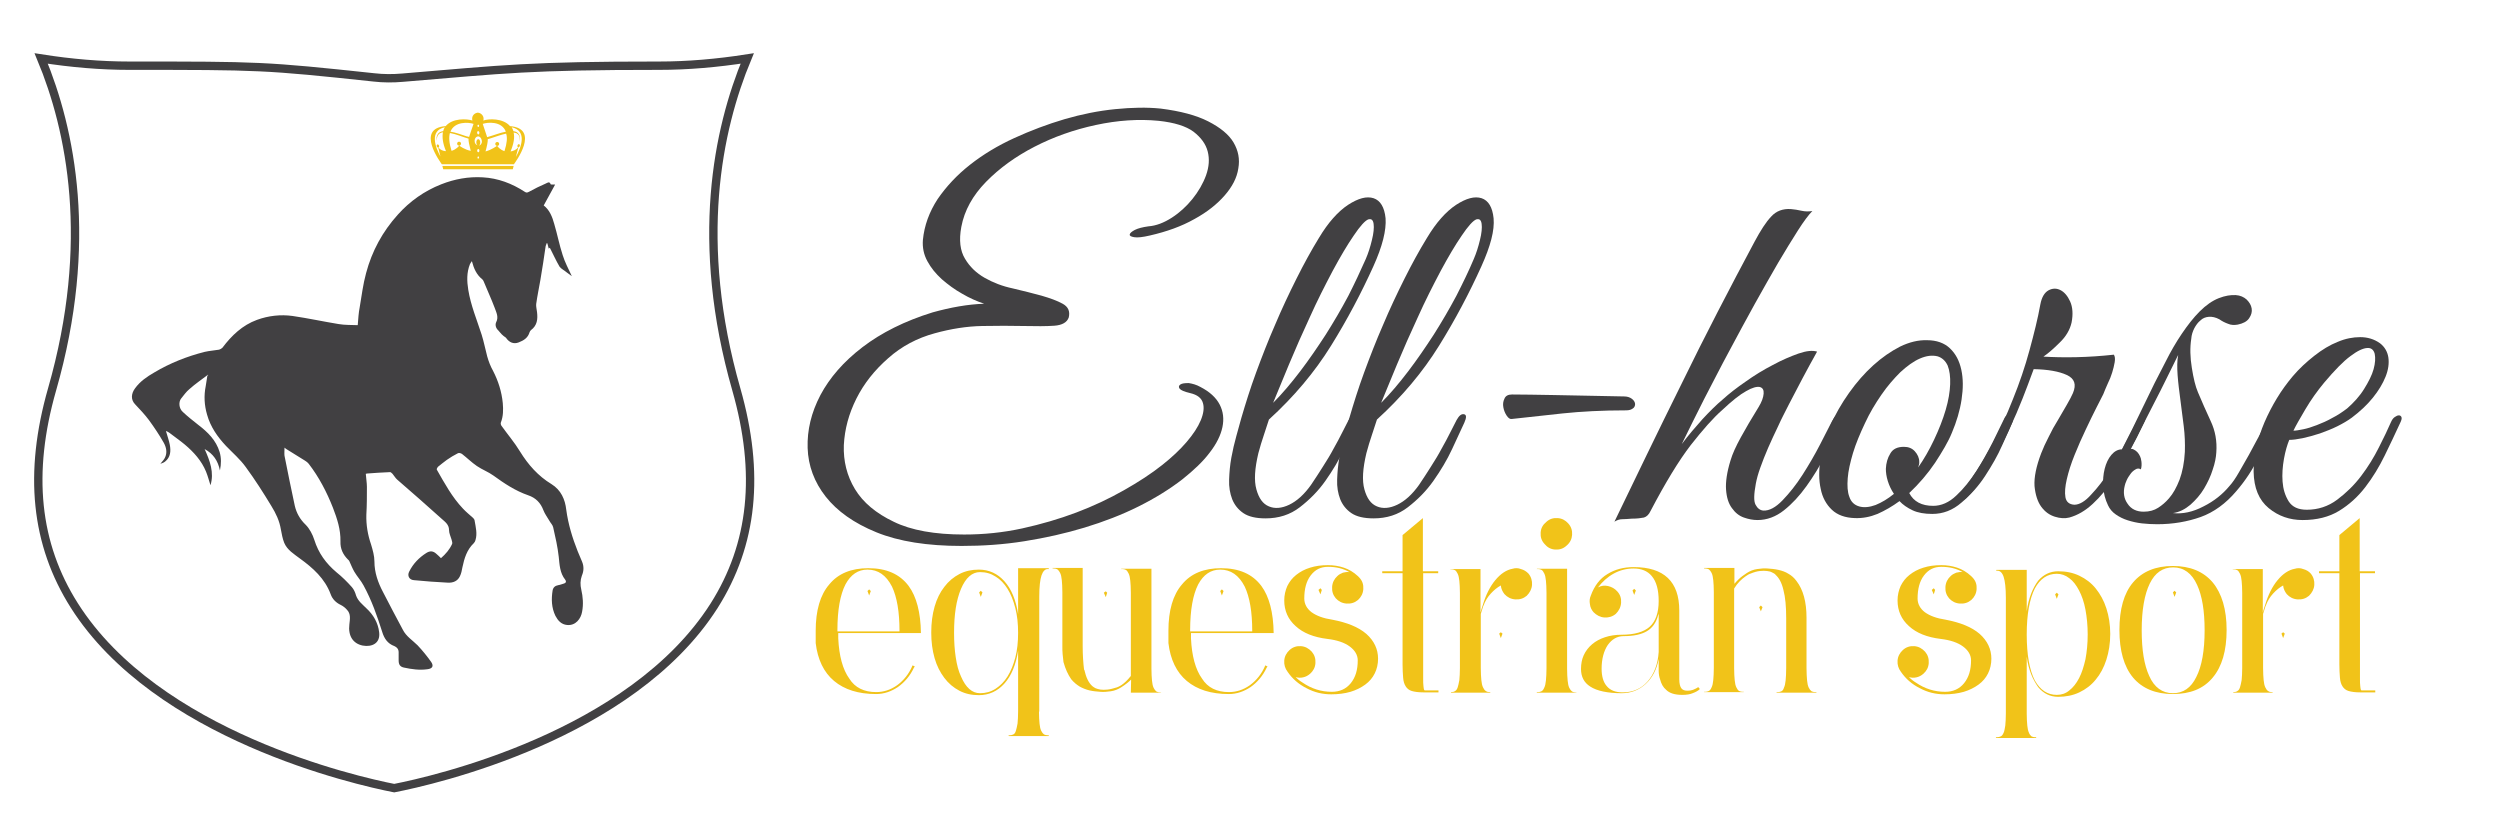 <?xml version="1.0" encoding="utf-8"?>
<!-- Generator: Adobe Illustrator 17.1.0, SVG Export Plug-In . SVG Version: 6.00 Build 0)  -->
<!DOCTYPE svg PUBLIC "-//W3C//DTD SVG 1.0//EN" "http://www.w3.org/TR/2001/REC-SVG-20010904/DTD/svg10.dtd">
<svg version="1.0" id="Layer_1" xmlns="http://www.w3.org/2000/svg" xmlns:xlink="http://www.w3.org/1999/xlink" x="0px" y="0px"
	 viewBox="0 0 898 300" enable-background="new 0 0 898 300" xml:space="preserve">
<g>
	<g>
		<path fill="none" stroke="#414042" stroke-width="3" stroke-miterlimit="10" d="M141.6,283.1c-13.8-2.7-85.3-18.9-114.9-65.6
			c-14-22.1-16.6-47.5-8-77.6c15.2-53,6.7-93.4-3.9-118.9c10.8,1.7,21.4,2.6,31.7,2.6c46.6,0,48.5,0,87.8,4.2
			c3.4,0.4,6.9,0.4,10.3,0.1c37.2-3.1,45.6-4.3,92.1-4.3c0,0,0,0,0,0c10.3,0,20.8-0.9,31.7-2.6c-10.6,25.5-19.1,65.8-3.9,118.9
			c8.6,30.2,6,55.6-8,77.7C226.7,264.4,155.4,280.4,141.6,283.1z"/>
		<g>
			<path fill="#414042" d="M74.7,134.6c-2.2,1.7-4.6,3.3-6.7,5.2c-1.1,0.9-2,2.2-2.9,3.3c-1,1.2-0.9,3.6,0.6,4.9
				c1.7,1.6,3.6,3.1,5.5,4.6c3.4,2.6,6.4,5.5,7.7,9.8c0.6,2.1,0.6,4.2,0.1,6.6c-0.7-3.5-2.4-6-5.5-7.7c1.9,4.2,3.5,8.5,2.1,13
				c-0.5-1.5-0.9-3.2-1.6-4.9c-1.6-3.9-4.4-7-7.6-9.7c-1.8-1.5-3.7-2.8-5.5-4.2c-0.4-0.3-0.8-0.5-1.3-0.7c0.5,1.8,1.1,3.4,1.4,5
				c0.4,2.2,0.3,4.4-1.7,6c-0.5,0.4-1.1,0.6-1.7,0.8c0.5-0.7,1.2-1.3,1.6-2.1c1-1.9,0.5-3.9-0.4-5.5c-1.6-2.8-3.4-5.5-5.3-8.1
				c-1.5-2-3.2-3.8-4.9-5.6c-1.7-1.7-1.5-3.9-0.1-5.8c1.8-2.5,4.3-4.2,6.9-5.7c5.7-3.4,11.8-5.8,18.1-7.4c1.7-0.4,3.5-0.5,5.2-0.8
				c0.4-0.1,0.9-0.4,1.2-0.7c3.3-4.4,7.2-8.1,12.4-10c4.1-1.5,8.5-2,12.8-1.4c5.5,0.8,11,2,16.5,2.9c2.3,0.4,4.6,0.3,6.9,0.4
				c0.2-2.4,0.3-4.4,0.7-6.4c0.7-4.1,1.2-8.3,2.3-12.3c2.1-7.9,5.9-14.9,11.4-21c4.3-4.8,9.5-8.5,15.6-10.9
				c4.8-1.9,9.8-2.8,14.9-2.5c5.5,0.3,10.5,2.2,15.1,5.2c0.6,0.4,0.9,0.3,1.5,0c2-1.1,4-2.1,6.1-3c0.5-0.2,1.3-0.9,1.7,0.3
				c0,0.1,0.8,0.1,1.6,0.1c-1.4,2.6-2.7,5-4.1,7.5c2.1,1.6,3.1,4.1,3.8,6.7c1.1,3.7,1.8,7.4,3,11.1c0.8,2.6,2.1,5,3.3,7.6
				c-0.6-0.4-1.2-0.9-1.9-1.4c-0.8-0.7-1.9-1.2-2.5-2c-1.3-2.2-2.3-4.5-3.5-6.8c0,0-0.1,0.1-0.4,0.3c-0.2-0.7-0.3-1.3-0.5-1.9
				c-0.1,0-0.2-0.1-0.2-0.1c-0.1,0.4-0.3,0.7-0.4,1.1c-0.6,4.1-1.2,8.2-1.9,12.2c-0.5,2.9-1.1,5.7-1.5,8.6c-0.1,0.9,0.2,1.9,0.3,2.9
				c0.3,2.5,0.1,4.8-2.2,6.5c-0.2,0.2-0.4,0.5-0.5,0.8c-0.6,2-2.1,2.9-3.9,3.6c-1.8,0.7-3.4,0-4.5-1.6c-0.2-0.3-0.6-0.4-0.9-0.7
				c-0.5-0.4-0.9-0.8-1.3-1.3c-0.2-0.2-0.4-0.5-0.6-0.7c-0.9-0.8-1.2-2-0.8-2.9c1-1.9,0.1-3.5-0.5-5.2c-1.2-3.2-2.7-6.4-4-9.6
				c-0.1-0.3-0.3-0.5-0.5-0.7c-2-1.6-3-3.8-3.7-6.5c-0.3,0.5-0.6,0.8-0.7,1.1c-1.2,3-1.1,6.1-0.6,9.2c0.9,5.6,3.1,10.8,4.8,16.1
				c0.8,2.5,1.3,5.2,2,7.8c0.5,1.8,1.2,3.6,2.1,5.2c1.9,3.7,3.1,7.5,3.5,11.6c0.2,2.4,0.2,4.7-0.7,7c-0.1,0.3,0,0.8,0.2,1.1
				c2.2,3.1,4.7,6,6.7,9.3c2.9,4.7,6.5,8.8,11.3,11.7c3.4,2.1,4.9,5.5,5.3,9.2c0.7,5.2,2.2,10.1,4.1,14.9c0.5,1.3,1.1,2.5,1.6,3.8
				c0.7,1.7,0.6,3.4-0.1,5c-0.6,1.7-0.6,3.3-0.2,5c0.6,2.6,0.8,5.3,0.3,7.9c-0.4,2.5-2.3,5.1-5.4,4.8c-2.1-0.2-3.3-1.6-4.2-3.3
				c-1.4-2.9-1.5-6-1-9.1c0.2-1.1,0.9-1.7,2-1.9c0.7-0.1,1.4-0.4,2.1-0.6c0.9-0.3,0.8-0.9,0.4-1.4c-1.9-2.4-2-5.3-2.3-8.2
				c-0.4-3.6-1.2-7.1-2-10.6c-0.2-0.9-1-1.6-1.4-2.4c-0.7-1.2-1.6-2.4-2.1-3.7c-1-2.7-2.8-4.5-5.5-5.4c-4.6-1.6-8.5-4.2-12.5-7.1
				c-1.8-1.3-4-2.1-5.9-3.4c-1.9-1.3-3.5-2.9-5.3-4.3c-0.4-0.3-1.1-0.5-1.5-0.3c-1.4,0.7-2.7,1.5-4,2.4c-1.1,0.8-2.2,1.7-3.2,2.5
				c-0.2,0.2-0.5,0.8-0.4,1c2.8,4.9,5.5,9.9,9.4,14c1.1,1.2,2.5,2.3,3.7,3.4c0.3,0.3,0.5,0.7,0.5,1c0.4,2.3,1,4.6,0.3,6.9
				c-0.1,0.4-0.3,0.8-0.6,1.1c-2.5,2.4-3.4,5.4-4.1,8.7c-0.2,1.1-0.4,2.2-0.9,3.2c-0.8,1.7-2.4,2.4-4.3,2.3
				c-4.1-0.2-8.1-0.5-12.2-0.9c-1.7-0.1-2.5-1.6-1.7-3.1c1.4-2.8,3.5-5,6.2-6.7c1.3-0.8,2.4-0.7,3.5,0.3c0.6,0.5,1.1,1,1.7,1.6
				c1.7-1.5,3.1-3.1,4-5.1c0.2-0.4-0.1-1.1-0.2-1.6c-0.3-1.1-0.9-2.2-0.9-3.4c0-2-1.5-3-2.6-4c-5.3-4.8-10.6-9.4-16-14.1
				c-0.7-0.6-1.1-1.4-1.7-2.1c-0.3-0.3-0.7-0.7-1-0.6c-2.7,0.1-5.5,0.3-8.2,0.5c-0.1,0-0.2,0.1-0.4,0.1c0.1,1.6,0.4,3.2,0.4,4.7
				c0,3.3,0,6.6-0.2,10c-0.1,3.7,0.5,7.2,1.7,10.7c0.6,2,1.2,4.1,1.2,6.1c0,4,1.3,7.6,3.1,11c2.3,4.5,4.7,9,7.1,13.5
				c1.2,2.4,3.5,3.8,5.3,5.6c1.8,1.9,3.4,3.9,4.9,6c1,1.5,0.4,2.4-1.4,2.6c-2.8,0.4-5.6,0-8.4-0.6c-1.4-0.3-1.9-1.1-1.9-2.6
				c0-1,0-2,0-2.9c0-1.1-0.6-1.8-1.5-2.2c-2.5-0.9-3.7-2.8-4.4-5.1c-1.8-5.7-3.8-11.4-6.7-16.7c-0.9-1.7-2.3-3.2-3.3-4.9
				c-0.7-1.2-1.2-2.5-1.8-3.8c-0.1-0.2-0.3-0.5-0.5-0.6c-1.8-1.8-2.8-3.9-2.7-6.5c0.1-4.3-1.2-8.2-2.7-12.1c-2.2-5.6-5-11-8.7-15.8
				c-0.3-0.4-0.8-0.8-1.3-1.1c-2.2-1.4-4.4-2.7-6.6-4.1c-0.2-0.1-0.4-0.3-0.8-0.6c0,1.1-0.1,2.1,0,2.9c1.2,6,2.4,12,3.7,18
				c0.6,2.6,1.9,4.9,3.9,6.8c1.4,1.4,2.5,3.5,3.1,5.4c1.5,4.8,4.2,8.5,8,11.7c2,1.6,3.8,3.4,5.5,5.3c0.7,0.8,1.2,1.9,1.5,3
				c0.7,2,2.3,3.2,3.7,4.6c2.5,2.3,4.2,5.2,4.6,8.6c0.5,4-2.6,5.4-5.9,4.8c-3.5-0.7-5.3-3.5-4.8-7.6c0.2-1.9,0.6-3.8-0.9-5.3
				c-0.6-0.7-1.4-1.3-2.2-1.7c-1.7-0.8-3-2.1-3.6-3.8c-2.1-5.7-6.4-9.5-11.1-12.9c-2.1-1.6-4.5-3-5.6-5.6c-0.6-1.5-0.9-3.2-1.2-4.8
				c-0.5-3.1-1.8-5.8-3.4-8.4c-2.9-4.8-5.9-9.5-9.2-14c-2-2.8-4.7-5.1-7.1-7.6c-3.1-3.3-5.6-6.9-6.8-11.2c-1-3.4-1.2-6.8-0.5-10.3
				c0.2-1.3,0.4-2.6,0.6-3.8C74.9,134.8,74.8,134.7,74.7,134.6z"/>
			<g>
				<path fill="#F1C319" d="M171.4,40.5c-1,0.2-1.8,1-1.8,2.1c0,0.2,0,0.5,0.1,0.7c-2-0.7-7.2-0.9-9.6,2c-11,0.8-1.8,13.1-1.4,13.7
					l0,0h25.9l0,0c0.4-0.6,9.6-12.8-1.4-13.7c-2.5-2.9-7.7-2.7-9.6-2c0.1-0.2,0.1-0.5,0.1-0.7c0-1-0.8-1.9-1.8-2.1
					C171.6,40.4,171.4,40.5,171.4,40.5z M157.5,53L157.5,53c0.2-0.1,0.3-0.4,0.2-0.7c-0.1-0.3-0.4-0.5-0.6-0.4
					c-0.2,0.1-0.3,0.4-0.2,0.7c0.1,0.3,0.3,0.4,0.5,0.4l0.8,3.2l0.1,0.2c-1.9-3.4-4.2-9.5,1.5-10.7c-0.3,0.4-0.5,0.9-0.6,1.4
					c-0.7,0.1-1.5,0.4-1.9,1c-0.5,0.7-0.6,1.7-0.4,2.5c-0.1-1,0.2-2.1,1.1-2.7c0.3-0.2,0.7-0.3,1.1-0.4c-0.3,1.7-0.1,3.9,1.1,6.8
					C159.2,54.3,158.1,53.8,157.5,53z M165,52.3c0.3-0.1,0.6-0.3,0.6-0.7c0-0.4-0.3-0.7-0.7-0.7c-0.4,0-0.7,0.3-0.7,0.7
					s0.3,0.7,0.7,0.7C164.9,52.4,164.9,52.4,165,52.3c-0.2,0.2-1,1.3-2.8,1.9c-0.9-2.8-1-4.9-0.6-6.4c0,0,0,0,0.1,0
					c2.3,0.4,4.4,1.4,6.6,2c-0.1,0.7,0.3,2.5,0.8,4.4C166.8,53.7,165.2,52.5,165,52.3z M168.5,49.2c-0.3-0.1-0.5-0.2-0.8-0.2
					c-1.9-0.6-3.9-1.4-5.9-1.7c1.5-3.8,6.6-3.4,8.3-2.8C169.6,45.8,168.9,48,168.5,49.2z M171.8,44.8c0.2,0,0.3,0.2,0.3,0.4
					c0,0.2-0.1,0.4-0.3,0.4s-0.3-0.2-0.3-0.4C171.5,45,171.6,44.8,171.8,44.8z M171.8,47.1c0.2,0,0.4,0.3,0.4,0.6
					c0,0.3-0.2,0.6-0.4,0.6s-0.4-0.3-0.4-0.6C171.3,47.4,171.5,47.1,171.8,47.1z M171.8,57c-0.2,0-0.3-0.2-0.3-0.4
					c0-0.2,0.1-0.4,0.3-0.4s0.3,0.2,0.3,0.4C172,56.8,171.9,57,171.8,57z M171.8,54.7c-0.2,0-0.4-0.3-0.4-0.6s0.2-0.6,0.4-0.6
					s0.4,0.3,0.4,0.6S172,54.7,171.8,54.7z M173.1,50.9c0,0.4-0.2,0.8-0.5,1.1c0,0-0.4,0.3-0.6,0.3c0.4-0.2,0.5-0.7,0.5-1.2
					c0-0.4-0.2-1.1-0.7-1.1c-0.5,0-0.7,0.7-0.7,1.1c0,0.4,0.1,0.9,0.5,1.1c-0.2-0.1-0.5-0.2-0.6-0.3c-0.3-0.3-0.5-0.7-0.5-1.2
					c-0.1-0.8,0.5-1.8,1.4-1.7C172.7,49.2,173.1,50.1,173.1,50.9z M181.7,47.3c-2.2,0.4-4.3,1.3-6.5,1.9c-0.1,0-0.1,0-0.2,0.1
					c-0.4-1.2-1.2-3.5-1.6-4.8C175.1,43.9,180.2,43.4,181.7,47.3z M181.2,54.3c-1.7-0.6-2.5-1.7-2.6-1.9c0,0,0,0,0,0
					c0.4,0,0.7-0.3,0.7-0.7s-0.3-0.7-0.7-0.7c-0.4,0-0.7,0.3-0.7,0.7c0,0.4,0.3,0.6,0.6,0.7c-0.3,0.2-1.9,1.4-4.1,2
					c0.5-1.8,0.9-3.7,0.8-4.4c0.3-0.1,0.7-0.2,1-0.3c1.9-0.6,3.7-1.3,5.6-1.7C182.3,49.4,182.1,51.5,181.2,54.3z M185.3,56.4
					l0.1-0.4l0.8-3.1c0.2,0,0.4-0.2,0.5-0.4c0.1-0.3,0-0.6-0.2-0.7c-0.2-0.1-0.5,0.1-0.6,0.4c-0.1,0.3,0,0.6,0.2,0.7l0,0
					c-0.6,0.9-1.8,1.4-2.7,1.5c1.2-2.9,1.5-5.1,1.1-6.8c0.6,0.1,1.1,0.2,1.5,0.6c0.7,0.6,0.8,1.6,0.6,2.5c0.4-1.1,0.1-2.4-0.8-3.1
					c-0.4-0.3-0.9-0.4-1.4-0.5c-0.1-0.5-0.4-1-0.6-1.4C189.5,47,187.2,53,185.3,56.4z"/>
				<polygon fill="#F1C319" points="158.9,59.6 159.2,60.8 163.5,60.8 165.1,60.8 171.7,60.8 178.4,60.8 179.9,60.8 184.2,60.8 
					184.5,59.6 				"/>
			</g>
		</g>
	</g>
	<g>
		<g>
			<path fill="#414042" d="M431.2,139c3.3,1.7,5.6,3.8,6.9,6.3c1.3,2.5,1.6,5.2,1,8.1c-0.6,2.9-2.1,6-4.6,9.2
				c-2.4,3.2-5.7,6.3-9.7,9.5c-4.5,3.5-9.8,6.8-15.8,9.8c-6,3-12.5,5.5-19.4,7.6c-6.9,2.1-14.1,3.7-21.6,4.9
				c-7.5,1.2-15,1.7-22.6,1.7c-12.3,0-22.5-1.6-30.6-4.9c-8.1-3.3-14.1-7.6-18.2-12.8c-4.1-5.2-6.3-11.1-6.5-17.5
				c-0.2-6.4,1.3-12.7,4.6-19c3.3-6.2,8.3-12,15.1-17.2c6.8-5.2,15.2-9.4,25.2-12.5c6.5-1.8,12.6-2.9,18.5-3.1
				c-2.6-0.9-5.2-2-7.9-3.6c-2.7-1.5-5.1-3.3-7.3-5.2c-2.2-2-3.9-4.1-5.2-6.5c-1.3-2.4-1.8-4.9-1.6-7.6c0.5-5.2,2.3-10.1,5.3-14.7
				c3.1-4.5,6.9-8.6,11.6-12.3c4.7-3.7,10-6.9,15.9-9.6c5.9-2.7,12-5,18.1-6.8c6.2-1.8,12.2-3,18.2-3.6c6-0.6,11.4-0.7,16.3-0.2
				c7.1,0.9,12.8,2.4,17.1,4.6c4.3,2.2,7.4,4.7,9.1,7.6c1.7,2.9,2.3,6,1.7,9.3c-0.5,3.4-2.2,6.6-4.9,9.7c-2.7,3.1-6.3,6-10.9,8.5
				c-4.6,2.6-9.9,4.5-16,5.9c-2.6,0.6-4.4,0.8-5.6,0.6c-1.2-0.2-1.7-0.5-1.6-1c0.1-0.5,0.7-1,1.8-1.6c1.2-0.6,2.8-1,4.9-1.3
				c2.8-0.2,5.6-1.3,8.4-3.1c2.8-1.8,5.3-4.1,7.4-6.7c2.1-2.6,3.8-5.5,4.9-8.5c1.1-3.1,1.3-5.9,0.6-8.6c-0.7-2.7-2.4-5-5.1-7.1
				c-2.7-2-6.9-3.3-12.5-3.9c-7.2-0.7-14.7-0.2-22.6,1.5c-7.9,1.7-15.2,4.3-22,7.8c-6.8,3.5-12.6,7.7-17.4,12.6
				c-4.8,4.9-7.8,10.3-8.9,16.2c-0.9,4.8-0.4,8.6,1.3,11.4c1.7,2.9,4.1,5.2,7.1,6.9c3,1.7,6.3,3,10.1,3.8c3.7,0.9,7.1,1.7,10.3,2.6
				c3.1,0.9,5.6,1.8,7.6,2.9c2,1.1,2.7,2.7,2.2,4.9c-0.6,1.8-2.4,2.8-5.2,3c-2.9,0.2-6.5,0.2-11,0.1c-4.5-0.1-9.4-0.1-14.9,0
				c-5.5,0.1-11.2,1-17,2.6c-6.3,1.7-12,4.7-16.8,9c-4.9,4.3-8.7,9.1-11.4,14.5c-2.7,5.4-4.2,10.9-4.5,16.7c-0.2,5.7,1.1,11,4,15.8
				c2.9,4.8,7.6,8.7,13.9,11.7c6.3,3.1,14.8,4.6,25.3,4.6c7.1,0,14-0.7,20.9-2.2c6.8-1.5,13.3-3.4,19.4-5.7c6.1-2.3,11.8-5,17.1-8
				c5.3-3,9.9-6,13.8-9.1c3.4-2.7,6.3-5.4,8.7-8.2c2.4-2.8,4.1-5.4,5.1-7.8c1-2.4,1.3-4.5,0.8-6.2c-0.5-1.8-2-3-4.6-3.6
				c-2.1-0.5-3.3-1-3.8-1.6c-0.4-0.6-0.3-1.1,0.3-1.5c0.6-0.4,1.6-0.5,3-0.5C428.3,137.8,429.8,138.2,431.2,139z"/>
			<path fill="#414042" d="M493.3,95.7c-4.3,9.5-9.3,19-15.2,28.5c-5.9,9.5-13.3,18.3-22.3,26.5c-0.5,1.6-1.1,3.4-1.8,5.5
				c-0.7,2.1-1.4,4.3-2,6.6c-1.3,5.5-1.6,9.8-0.7,13c0.9,3.2,2.3,5.2,4.5,6.1c2.1,0.9,4.6,0.7,7.3-0.6c2.7-1.3,5.3-3.6,7.8-7.1
				c1.5-2.2,2.9-4.4,4.3-6.6c1.4-2.2,2.7-4.3,3.8-6.4c1.2-2.1,2.2-4,3.1-5.8c0.9-1.8,1.7-3.3,2.3-4.5c0.9-1.6,1.7-2.3,2.7-2.1
				c0.9,0.2,0.9,1.2,0.1,3c-1.1,2.4-2.6,5.6-4.4,9.5c-1.8,3.9-4.1,7.7-6.7,11.4c-2.6,3.7-5.7,6.8-9.2,9.5c-3.5,2.7-7.6,4-12.3,4
				c-3.4,0-6.1-0.6-8-1.9c-1.9-1.3-3.2-3-4-5c-0.8-2.1-1.2-4.4-1.1-7c0.1-2.6,0.3-5.2,0.8-7.9c0.5-2.7,1.1-5.3,1.8-7.8
				c0.7-2.5,1.3-4.7,1.8-6.5c1.5-5.1,3.2-10.6,5.3-16.3c2.1-5.7,4.3-11.4,6.8-17.1c2.4-5.7,5-11.2,7.7-16.6
				c2.7-5.4,5.4-10.3,8.1-14.7c3.3-5.5,6.8-9.4,10.4-11.8c3.7-2.4,6.7-3.2,9.2-2.4c2.4,0.8,3.9,3.2,4.3,7.2
				C498,82.7,496.6,88.4,493.3,95.7z M490.6,93c0.9-2.1,1.6-4.3,2.2-6.8c0.6-2.4,0.8-4.4,0.6-5.8c-0.2-1.4-0.8-1.9-1.9-1.6
				c-1.1,0.4-2.9,2.3-5.3,5.9c-2.2,3.2-4.7,7.4-7.5,12.6c-2.8,5.3-5.6,10.8-8.2,16.6c-2.7,5.8-5.2,11.5-7.5,17
				c-2.3,5.6-4.2,10.2-5.7,13.8c3.3-3.3,6.5-7.1,9.7-11.3c3.2-4.2,6.2-8.6,9.2-13.2c2.9-4.6,5.6-9.2,8.1-13.9
				C486.6,101.8,488.7,97.3,490.6,93z"/>
			<path fill="#414042" d="M532.1,95.7c-4.3,9.5-9.3,19-15.2,28.5c-5.9,9.5-13.3,18.3-22.3,26.5c-0.5,1.6-1.1,3.4-1.8,5.5
				c-0.7,2.1-1.4,4.3-2,6.6c-1.3,5.5-1.6,9.8-0.7,13c0.9,3.2,2.3,5.2,4.5,6.1c2.1,0.9,4.6,0.7,7.3-0.6c2.7-1.3,5.3-3.6,7.8-7.1
				c1.5-2.2,2.9-4.4,4.3-6.6c1.4-2.2,2.7-4.3,3.8-6.4c1.2-2.1,2.2-4,3.1-5.8c0.9-1.8,1.7-3.3,2.3-4.5c0.9-1.6,1.7-2.3,2.7-2.1
				c0.9,0.2,0.9,1.2,0.1,3c-1.1,2.4-2.6,5.6-4.4,9.5c-1.8,3.9-4.1,7.7-6.7,11.4c-2.6,3.7-5.7,6.8-9.2,9.5c-3.5,2.7-7.6,4-12.3,4
				c-3.4,0-6.1-0.6-8-1.9c-1.9-1.3-3.2-3-4-5c-0.8-2.1-1.2-4.4-1.1-7c0.1-2.6,0.3-5.2,0.8-7.9c0.5-2.7,1.1-5.3,1.8-7.8
				c0.7-2.5,1.3-4.7,1.8-6.5c1.5-5.1,3.2-10.6,5.3-16.3c2.1-5.7,4.3-11.4,6.8-17.1c2.4-5.7,5-11.2,7.7-16.6
				c2.7-5.4,5.4-10.3,8.1-14.7c3.3-5.5,6.8-9.4,10.4-11.8c3.7-2.4,6.7-3.2,9.2-2.4c2.4,0.8,3.9,3.2,4.3,7.2
				C536.9,82.7,535.4,88.4,532.1,95.7z M529.4,93c0.9-2.1,1.6-4.3,2.2-6.8c0.6-2.4,0.8-4.4,0.6-5.8c-0.2-1.4-0.8-1.9-1.9-1.6
				c-1.1,0.4-2.9,2.3-5.3,5.9c-2.2,3.2-4.7,7.4-7.5,12.6c-2.8,5.3-5.6,10.8-8.2,16.6c-2.7,5.8-5.2,11.5-7.5,17
				c-2.3,5.6-4.2,10.2-5.7,13.8c3.3-3.3,6.5-7.1,9.7-11.3c3.2-4.2,6.2-8.6,9.2-13.2c2.9-4.6,5.6-9.2,8.1-13.9
				C525.4,101.8,527.6,97.3,529.4,93z"/>
			<path fill="#414042" d="M584,147.4c-8.4,0-16,0.4-22.7,1.1c-6.7,0.7-12.8,1.4-18.3,2c-0.6,0.1-1.2-0.3-1.8-1.2
				c-0.6-0.9-1-1.9-1.2-3c-0.2-1.1-0.1-2.1,0.4-3.1c0.4-1,1.3-1.5,2.7-1.5c3.8,0,8.8,0.1,15,0.2c6.2,0.1,14.7,0.3,25.3,0.5
				c1.1,0,2,0.3,2.7,0.8c0.7,0.5,1.1,1.1,1.2,1.7c0.1,0.6-0.1,1.2-0.5,1.6C586,147.2,585.2,147.4,584,147.4z"/>
			<path fill="#414042" d="M660.9,152.7c-1.5,3.2-3.2,6.7-5.2,10.7c-2,4-4.3,7.7-6.8,11.2c-2.5,3.5-5.2,6.4-8.1,8.7
				c-2.9,2.3-6.1,3.5-9.5,3.5c-1.6,0-3.2-0.3-4.9-0.9c-1.7-0.6-3.1-1.7-4.3-3.4c-1.2-1.6-1.9-3.8-2.1-6.6c-0.2-2.7,0.3-6.3,1.6-10.5
				c0.7-2.4,2-5.2,3.7-8.3c1.7-3.1,3.8-6.7,6.4-10.9c1.1-1.8,1.7-3.4,1.8-4.8c0.1-1.3-0.3-2.1-1.4-2.4c-1-0.2-2.7,0.2-4.9,1.5
				c-2.2,1.2-5.1,3.5-8.6,6.8c-3.2,2.8-6.9,7-11.3,12.6c-4.3,5.6-9.1,13.5-14.4,23.6c-0.6,1.3-1.4,2.1-2.4,2.4
				c-1,0.2-2.4,0.4-4.4,0.4c-1.3,0.1-2.5,0.2-3.4,0.2c-0.9,0-1.9,0.3-2.8,0.9c3.7-7.6,7.5-15.6,11.6-24c4.1-8.4,8.2-16.9,12.5-25.5
				c4.2-8.6,8.5-17.2,13-25.9c4.5-8.7,8.9-17.1,13.3-25.3c2.1-3.9,4-6.9,5.9-8.9c1.8-2,4.2-2.9,7.1-2.7c1.2,0.1,2.5,0.3,3.8,0.6
				c1.3,0.3,2.6,0.3,3.9,0.1c-1.3,1.3-3.1,3.7-5.2,7c-2.1,3.3-4.5,7.2-7.1,11.6c-2.6,4.5-5.4,9.4-8.4,14.8c-3,5.4-6,11-9.1,16.8
				c-3.1,5.7-6,11.5-9,17.2c-2.9,5.7-5.6,11.2-8.1,16.3c2.4-3.2,4.9-6.1,7.4-8.9c2.5-2.7,5-5.2,7.4-7.2c2.2-2,4.9-4.1,8.1-6.3
				c3.2-2.3,6.5-4.3,9.8-6c3.3-1.8,6.4-3.1,9.2-4.1c2.9-1,5.1-1.2,6.7-0.7c-3.7,6.6-7,12.9-10.1,18.9c-1.3,2.6-2.7,5.2-3.9,7.9
				c-1.3,2.7-2.5,5.3-3.6,7.8c-1.1,2.5-2,4.9-2.8,7.1c-0.8,2.2-1.3,4.1-1.6,5.7c-0.7,3.8-0.8,6.3-0.1,7.6c0.7,1.3,1.6,2,2.8,2.1
				c2.1,0.1,4.4-1.1,6.9-3.7c2.5-2.6,4.9-5.6,7.2-9.2c2.3-3.6,4.4-7.2,6.3-10.9c1.9-3.7,3.3-6.5,4.3-8.4c0.9-1.7,1.7-2.3,2.7-1.8
				C661.9,149.5,661.9,150.8,660.9,152.7z"/>
			<path fill="#414042" d="M722.8,151.8c-0.7,1.7-1.9,4.4-3.6,8.1c-1.6,3.7-3.7,7.3-6.1,11c-2.4,3.7-5.3,6.9-8.5,9.6
				c-3.2,2.8-6.7,4.1-10.5,4.1c-2.8,0-5.2-0.4-7.1-1.3c-1.9-0.9-3.5-2-4.7-3.3c-2.6,1.9-5.2,3.4-7.9,4.6c-2.7,1.1-5.4,1.6-8.1,1.5
				c-3.5-0.1-6.3-1.1-8.3-3c-2-1.9-3.4-4.4-4-7.5c-0.7-3.1-0.7-6.7-0.1-10.6c0.6-4,1.8-8,3.5-12c1.8-4.1,4.1-8.1,6.8-11.9
				c2.7-3.8,5.6-7.1,8.7-9.9c3.1-2.8,6.3-5,9.6-6.7c3.3-1.6,6.5-2.4,9.7-2.3c3.4,0,6.2,1,8.2,2.9c2.1,2,3.4,4.5,4.1,7.7
				c0.7,3.2,0.7,6.7,0.1,10.7c-0.6,4-1.8,8-3.5,12c-1.3,3.2-3.4,6.7-6,10.7c-2.7,4-5.8,7.6-9.3,10.9c1.6,3.1,4.5,4.6,8.6,4.6
				c2.9,0,5.7-1.2,8.3-3.7c2.6-2.4,5-5.4,7.2-8.8c2.2-3.4,4.1-6.9,5.9-10.4c1.7-3.5,3.1-6.4,4.2-8.6c0.5-1,1.2-1.3,2.2-0.9
				C723.2,149.6,723.4,150.4,722.8,151.8z M696,128c-2-0.5-4.1-0.2-6.4,0.8c-2.3,1-4.6,2.7-7,4.9c-2.3,2.3-4.6,4.9-6.8,8.1
				s-4.2,6.5-5.9,10.2c-1.8,3.8-3.3,7.4-4.3,10.7c-1,3.4-1.7,6.4-1.9,9.1c-0.2,2.7-0.1,4.9,0.6,6.7c0.6,1.8,1.8,2.9,3.5,3.4
				c1.7,0.5,3.7,0.3,5.9-0.5c2.2-0.9,4.4-2.2,6.6-4c-1-1.5-1.7-3-2.2-4.6c-0.5-1.6-0.7-3.1-0.7-4.4c0.1-2.1,0.6-3.9,1.6-5.5
				c0.9-1.6,2.5-2.4,4.9-2.4c1.6,0,2.9,0.5,3.9,1.6c1,1.1,1.6,2.4,1.6,3.8c0,0.4,0,0.7-0.1,1c-0.1,0.3-0.2,0.6-0.3,1
				c2.1-3,4-6.3,5.7-9.9c1.8-3.8,3.2-7.4,4.2-10.8c1-3.4,1.5-6.5,1.6-9.2c0.1-2.7-0.2-4.9-0.9-6.7C698.8,129.6,697.6,128.5,696,128z
				"/>
			<path fill="#414042" d="M769.8,152.5c-1.3,2.8-2.9,6-4.8,9.5c-1.8,3.5-3.8,7-6,10.3c-2.2,3.3-4.6,6.2-7.3,8.7
				c-2.7,2.5-5.5,4.1-8.4,4.9c-1.6,0.4-3.3,0.3-5.2-0.3c-1.9-0.6-3.5-1.7-4.9-3.6c-1.3-1.8-2.1-4.3-2.4-7.4
				c-0.2-3.1,0.6-7.1,2.4-11.8c0.7-1.8,1.6-3.8,2.7-5.9c1-2.1,2.1-4.1,3.3-6c1.2-2,2.2-3.8,3.2-5.5c1-1.7,1.7-3.1,2.2-4.2
				c1.3-3.1,0.6-5.2-2.2-6.5c-2.8-1.3-6.8-2-11.9-2.1l-2.2,5.9c-1.1,2.9-2.4,6.3-4,10c-1.6,3.7-3.4,7.5-5.3,11.4
				c-2,3.8-4,7.4-6.2,10.8c-2.2,3.4-4.4,6.1-6.6,8.3c-0.7,0.6-1.3,0.6-1.7-0.1c-0.4-0.7-0.3-1.4,0.3-2.3c3.7-4.8,7-10,10.1-15.7
				c3.1-5.7,5.8-11.5,8.1-17.4c2.4-5.9,4.4-11.8,6-17.7c1.6-5.9,3-11.4,3.9-16.5c0.5-2.6,1.5-4.2,2.9-5c1.5-0.8,2.9-0.8,4.3-0.1
				c1.4,0.7,2.6,2.1,3.5,4.1c0.9,2,1.1,4.6,0.5,7.6c-0.6,2.6-2,5-4.3,7.2c-2.3,2.3-4.2,3.9-5.8,5c3.4,0.2,7.4,0.3,11.8,0.2
				c4.5-0.1,8.9-0.4,13.5-0.9c0.4,0.6,0.5,1.5,0.3,2.7c-0.2,1.2-0.5,2.4-0.9,3.7c-0.4,1.3-0.9,2.6-1.6,4c-0.6,1.4-1.2,2.7-1.6,3.8
				c-0.5,1-1.3,2.6-2.5,4.9c-1.2,2.3-2.4,4.9-3.8,7.8c-1.4,2.9-2.7,5.9-4,9.1c-1.3,3.2-2.2,6.1-2.8,8.7c-0.6,2.6-0.8,4.8-0.5,6.5
				c0.3,1.7,1.4,2.6,3.2,2.7c1.8,0,3.9-1.2,6.1-3.7c2.3-2.4,4.5-5.3,6.6-8.6c2.1-3.3,4.1-6.7,5.9-10.2c1.8-3.5,3.1-6.2,4.1-8.1
				c0.9-1.6,1.7-2.1,2.5-1.6C770.9,149.5,770.8,150.7,769.8,152.5z"/>
			<path fill="#414042" d="M817.3,151.6c-1.7,3.8-3.7,7.9-5.9,12.5c-2.2,4.5-4.9,8.6-8.1,12.3c-3.8,4.5-8.1,7.6-12.8,9.3
				c-4.8,1.7-10,2.6-15.6,2.6c-1.8,0-3.7-0.1-5.5-0.3c-1.8-0.2-3.5-0.6-5.1-1.1c-1.6-0.5-3-1.2-4.3-2.1c-1.3-0.9-2.2-2-2.8-3.3
				c-1-2.1-1.6-4.3-1.7-6.6c-0.2-2.3,0-4.5,0.5-6.5c0.5-2,1.3-3.7,2.4-5c1.1-1.3,2.4-2,3.8-2c2.4-4.6,5-9.8,7.7-15.5
				c2.7-5.7,5.4-11.1,8.1-16.2c1.7-3.4,3.6-6.7,5.7-9.8c2.1-3.1,4.2-5.8,6.4-8c2.3-2.3,4.6-3.9,6.9-4.8c2.3-0.9,4.3-1.2,6.1-1.1
				c1.6,0.1,2.9,0.7,3.9,1.6c1,1,1.6,2,1.8,3.2c0.2,1.2-0.1,2.3-0.9,3.5c-0.8,1.2-2.2,1.9-4.1,2.3c-1.2,0.2-2.4,0.2-3.5-0.3
				c-1.1-0.4-2.1-0.9-3.1-1.6c-1.3-0.7-2.6-1-3.8-0.9c-1.2,0.1-2.2,0.5-3,1.3c-0.9,0.7-1.6,1.7-2.2,2.8c-0.6,1.2-1,2.4-1.1,3.8
				c-0.5,3.2-0.4,6.7,0.2,10.4c0.6,3.8,1.3,6.7,2.2,8.8c1.5,3.5,3,7,4.6,10.4c1.6,3.4,2.3,7.1,2,11.2c-0.1,1.8-0.5,3.9-1.3,6.2
				c-0.7,2.3-1.8,4.6-3.1,6.8c-1.3,2.2-3,4.1-4.9,5.8c-1.9,1.6-4,2.7-6.3,3c3.5,0.4,7.2-0.4,11-2.4c3.8-1.9,6.9-4.4,9.3-7.3
				c1.1-1.2,2.2-2.8,3.4-4.9c1.2-2,2.3-4.1,3.6-6.3c1.2-2.2,2.4-4.4,3.6-6.7c1.2-2.3,2.2-4.3,3.2-6.1c0.5-1,1.2-1.3,2.1-0.9
				C817.5,150,817.8,150.6,817.3,151.6z M770,183.8c2.1,0,3.8-0.5,5.2-1.4c1.4-0.9,2.7-2,3.9-3.4c1.5-1.7,2.7-3.9,3.8-6.7
				c1-2.7,1.7-6.1,1.9-10c0.1-2.9,0-6-0.4-9.2c-0.4-3.2-0.8-6.3-1.2-9.4c-0.4-3.1-0.8-6.1-1-8.9c-0.2-2.8-0.2-5.2,0.2-7.3
				c-1.2,2.4-2.6,5.2-4.1,8.3c-1.5,3.1-3.1,6.2-4.7,9.3c-1.6,3.1-3.1,6.1-4.6,9c-1.5,2.9-2.7,5.3-3.8,7.2c0.4-0.1,0.8-0.1,1.3,0.2
				c1,0.5,1.7,1.3,2.2,2.4c0.2,0.4,0.4,1,0.5,1.9c0.1,0.9,0.1,1.9-0.2,2.8c-0.6-0.4-1.3-0.4-1.9,0c-0.7,0.4-1.3,0.9-1.8,1.6
				c-0.5,0.7-1,1.4-1.4,2.3c-0.4,0.9-0.6,1.5-0.7,2c-0.6,2.4-0.3,4.6,1,6.4C765.5,182.9,767.5,183.8,770,183.8z"/>
			<path fill="#414042" d="M862.1,152c-1.7,3.7-3.5,7.5-5.5,11.6c-2,4.1-4.3,7.9-7,11.4c-2.7,3.5-5.8,6.3-9.4,8.5
				c-3.6,2.2-8,3.3-13.1,3.3c-4.6,0-8.7-1.4-12.2-4.3c-3.5-2.9-5.3-7.2-5.4-13.1c0-2.7,0.3-5.6,1-8.6c0.7-3.1,1.6-6.1,2.9-9.1
				c1.3-3,2.8-5.9,4.5-8.7c1.7-2.8,3.6-5.4,5.7-7.9c2.3-2.7,4.9-5.1,7.7-7.3c2.8-2.2,5.6-3.9,8.4-5c2.8-1.2,5.5-1.7,8.1-1.7
				c2.6,0,5,0.7,7.1,2.2c1.7,1.3,2.7,3.1,3,5.1c0.3,2.1,0,4.4-1,6.9c-1,2.5-2.5,5-4.6,7.6c-2.1,2.6-4.6,4.9-7.5,7.1
				c-1.5,1.1-3.2,2.1-5.2,3.1c-2,1-4.1,1.8-6.3,2.6c-2.2,0.7-4.3,1.3-6.2,1.7c-2,0.4-3.5,0.6-4.8,0.6c-0.7,1.7-1.4,4-1.9,6.8
				c-0.5,2.8-0.7,5.6-0.5,8.2c0.2,2.7,0.9,5,2.2,7.1c1.3,2,3.4,3,6.5,3c4,0,7.7-1.2,10.9-3.6c3.2-2.4,6.1-5.2,8.6-8.5
				c2.5-3.3,4.6-6.7,6.4-10.3c1.8-3.5,3.2-6.5,4.3-9c0.4-0.9,0.8-1.5,1.4-1.9c0.6-0.4,1-0.6,1.5-0.6c0.4,0,0.7,0.2,0.9,0.6
				C862.8,150.3,862.6,151,862.1,152z M843.1,146.7c2.4-2.1,4.5-4.4,6.1-7c1.6-2.6,2.8-4.9,3.4-7.1c0.6-2.2,0.7-4,0.4-5.5
				c-0.4-1.5-1.3-2.2-2.7-2.1c-1.5,0.1-3.5,1-6,2.9c-2.6,1.9-5.7,5.1-9.5,9.6c-2.4,2.9-4.7,6.1-6.7,9.5c-2,3.4-3.5,6-4.3,7.7
				c0.9,0,2-0.2,3.5-0.5c1.5-0.3,3.1-0.8,4.9-1.5c1.8-0.7,3.7-1.5,5.6-2.6C839.6,149.2,841.4,148,843.1,146.7z"/>
		</g>
		<g>
			<path fill="#F1C319" d="M314.7,248.6c2.7,0,5.2-0.8,7.6-2.5c2.3-1.7,4.2-4,5.5-7.1l0.8,0.4l-0.3,0.4c-1.4,3-3.4,5.3-5.8,7
				c-2.4,1.6-5,2.5-7.8,2.5c-6.4,0-11.4-1.6-15.1-4.7c-3.7-3.1-5.9-7.7-6.6-13.6c0-0.2,0-0.4,0-0.6c0-0.2,0-0.4,0-0.7
				c0-0.1,0-0.2,0-0.2c0-0.1,0-0.1,0-0.3c0-0.4,0-0.9,0-1.3c0-0.4,0-0.9,0-1.3c0-7.3,1.6-12.9,4.9-16.7c3.2-3.9,7.9-5.8,14-5.8
				c6.5,0,11.3,2.1,14.5,6.4c2.8,3.8,4.3,9.5,4.4,16.9h-29.7v0.1v1.8c0.3,6.3,1.6,11.2,4,14.5C307.1,247,310.4,248.6,314.7,248.6z
				 M300.7,226.8h22.4v-0.2c0-6.8-0.9-12.1-2.7-15.9c-2.1-4.1-5-6.1-8.8-6.1c-3.4,0-6,1.8-7.9,5.3c-1.9,3.7-2.9,9.2-2.9,16.5V226.8z
				 M312.2,211.7l0.6,0.6l-0.6,1.6l-0.6-1.6L312.2,211.7z"/>
			<path fill="#F1C319" d="M373.2,255.6c0,1.8,0.1,3.2,0.2,4.3c0.1,1.1,0.3,2,0.6,2.6c0.3,0.6,0.6,1,1,1.3c0.4,0.2,0.8,0.3,1.3,0.3
				h0.5l-0.1,0.2l-0.1,0.1h-14.2l-0.1-0.2c-0.1,0-0.1,0-0.1-0.1h0.6c0.4,0,0.8-0.1,1.2-0.3c0.4-0.2,0.7-0.6,0.9-1.3
				c0.2-0.6,0.4-1.5,0.6-2.6c0.1-1.1,0.2-2.6,0.2-4.3v-21.9c-0.8,5.1-2.4,9-4.9,11.8c-2.5,2.8-5.6,4.2-9.2,4.2c-2.6,0-4.9-0.5-7-1.6
				c-2.1-1.1-3.9-2.6-5.4-4.6c-1.5-2-2.7-4.3-3.5-7.1c-0.8-2.8-1.2-5.8-1.2-9.2c0-3.4,0.4-6.5,1.2-9.3c0.8-2.8,2-5.2,3.5-7.1
				c1.5-2,3.3-3.5,5.4-4.6c2.1-1.1,4.5-1.6,7-1.6c3.6,0,6.7,1.4,9.2,4.2c2.5,2.8,4.1,6.7,4.9,11.8v-16.5h10.9c0.1,0,0.1,0,0.1,0.1
				c0,0.1,0,0.1,0.1,0.2h-0.5c-0.9,0-1.7,0.8-2.2,2.3c-0.5,1.5-0.8,4-0.8,7.6V255.6z M352,249c2.1,0,3.9-0.5,5.6-1.6
				c1.7-1.1,3.1-2.5,4.3-4.4c1.2-1.9,2.1-4.2,2.8-6.8c0.7-2.7,1-5.6,1-8.9c0-3.2-0.3-6.2-1-8.9c-0.7-2.7-1.6-5-2.8-6.9
				c-1.2-1.9-2.6-3.4-4.3-4.4c-1.7-1.1-3.5-1.6-5.6-1.6c-2.8,0-5.1,2-6.8,6c-1.7,4-2.5,9.2-2.5,15.8c0,3.2,0.2,6.2,0.6,8.8
				c0.4,2.7,1,5,1.9,6.9C346.9,247,349.2,249,352,249z M352.3,212.2l0.6,0.6l-0.6,1.6l-0.6-1.6L352.3,212.2z"/>
			<path fill="#F1C319" d="M417.1,248.6L417.1,248.6l-0.1,0.2h-10.8l0.1-4.7c-0.8,0.8-2,1.8-3.6,2.8c-1.1,0.7-2.3,1.2-3.7,1.4
				c-1.3,0.2-2.6,0.3-3.7,0.2c-1.3-0.1-2.6-0.2-3.9-0.5c-1.3-0.3-2.5-0.8-3.6-1.4c-1.1-0.7-2.1-1.5-3-2.6c-1.2-1.7-2.1-3.7-2.8-6.2
				H382c-0.1-0.9-0.2-1.8-0.3-2.8c-0.1-0.9-0.1-1.9-0.1-3v-19.3c0-1.8-0.1-3.2-0.2-4.3c-0.1-1.1-0.3-2-0.6-2.6c-0.3-0.6-0.6-1-1-1.3
				c-0.4-0.2-0.8-0.3-1.3-0.3H378h0.1v-0.1v-0.1h10.8v28c0,3.3,0.2,6.2,0.5,8.6h0.1c0.6,2.7,1.5,4.6,2.8,5.8
				c0.3,0.3,0.7,0.5,1.2,0.8c0.5,0.2,1.1,0.4,1.8,0.5c0.7,0.1,1.6,0.1,2.5,0c1-0.1,2.1-0.4,3.4-0.8c0.5-0.2,1-0.4,1.6-0.8
				c0.4-0.3,1-0.7,1.6-1.3c0.6-0.6,1.2-1.2,1.8-2v-5.4v-0.9v-23.6c0-1.8-0.1-3.2-0.2-4.3c-0.1-1.1-0.3-2-0.6-2.6
				c-0.3-0.6-0.6-1.1-1-1.3c-0.4-0.2-0.8-0.3-1.2-0.3h-0.5l0.1-0.1h10.8v35.9c0,1.8,0.1,3.2,0.2,4.3c0.1,1.1,0.3,2,0.6,2.6
				c0.3,0.6,0.6,1,1,1.3c0.4,0.2,0.8,0.3,1.3,0.3H417.1z M397.2,214.5l-0.7-1.6l0.7-0.5l0.5,0.5L397.2,214.5z"/>
			<path fill="#F1C319" d="M441.4,248.6c2.7,0,5.2-0.8,7.6-2.5c2.3-1.7,4.2-4,5.5-7.1l0.8,0.4l-0.3,0.4c-1.4,3-3.4,5.3-5.8,7
				c-2.4,1.6-5,2.5-7.8,2.5c-6.4,0-11.4-1.6-15.1-4.7c-3.7-3.1-5.9-7.7-6.6-13.6c0-0.2,0-0.4,0-0.6c0-0.2,0-0.4,0-0.7
				c0-0.1,0-0.2,0-0.2c0-0.1,0-0.1,0-0.3c0-0.4,0-0.9,0-1.3c0-0.4,0-0.9,0-1.3c0-7.3,1.6-12.9,4.9-16.7c3.2-3.9,7.9-5.8,14-5.8
				c6.5,0,11.3,2.1,14.5,6.4c2.8,3.8,4.3,9.5,4.4,16.9h-29.7v0.1v1.8c0.3,6.3,1.6,11.2,4,14.5C433.8,247,437.1,248.6,441.4,248.6z
				 M427.4,226.8h22.4v-0.2c0-6.8-0.9-12.1-2.7-15.9c-2.1-4.1-5-6.1-8.8-6.1c-3.4,0-6,1.8-7.9,5.3c-1.9,3.7-2.9,9.2-2.9,16.5V226.8z
				 M438.9,211.7l0.6,0.6l-0.6,1.6l-0.6-1.6L438.9,211.7z"/>
			<path fill="#F1C319" d="M490.8,227.7c2.8,2.5,4.2,5.5,4.2,8.9c0,1.9-0.4,3.7-1.2,5.3c-0.8,1.6-1.9,2.9-3.4,4
				c-1.5,1.1-3.3,2-5.3,2.6c-2.1,0.6-4.4,0.9-6.9,0.9c-3.2,0-6.1-0.7-8.9-2.2c-2.8-1.4-5.1-3.4-6.8-5.9c-0.9-1.2-1.3-2.5-1.2-4
				c0.1-1.5,0.8-2.8,1.9-3.8c1.2-1.1,2.6-1.5,4.1-1.4c1.5,0.1,2.8,0.8,3.9,2c1,1.2,1.4,2.5,1.3,4.1c-0.1,1.6-0.8,2.8-1.9,3.8
				c-0.8,0.7-1.6,1.1-2.5,1.3c-0.9,0.2-1.8,0.2-2.7-0.1c0.4,0.4,0.8,0.8,1.2,1.1s0.8,0.6,1.3,0.9c3.2,2.2,6.7,3.3,10.5,3.3
				c2.8,0,5.1-1,6.8-3.1c1.7-2.1,2.5-4.8,2.5-8.2c0-1.9-1-3.6-2.9-5c-1.9-1.4-4.6-2.3-8-2.7c-4.9-0.6-8.7-2.1-11.4-4.6
				c-2.7-2.4-4.1-5.5-4.1-9.2c0-1.9,0.4-3.6,1.1-5.2c0.8-1.6,1.8-2.9,3.2-4c1.4-1.1,3-2,5-2.6c1.9-0.6,4-0.9,6.4-0.9
				c2,0,3.9,0.3,5.7,0.9c1.8,0.6,3.5,1.6,5,3c0.2,0.2,0.4,0.4,0.6,0.6c1.1,1.2,1.5,2.5,1.4,4.1s-0.8,2.9-1.9,3.9
				c-1.2,1-2.5,1.4-4.1,1.3c-1.6-0.1-2.9-0.8-3.9-1.9c-1-1.2-1.4-2.5-1.3-4.1c0.1-1.6,0.8-2.9,1.9-3.9c0.6-0.6,1.3-0.9,2-1.2
				c0.8-0.2,1.5-0.3,2.3-0.2c-2.2-1.3-4.8-1.9-7.7-1.9c-2.6,0-4.6,1-6.2,3.1c-1.6,2.1-2.3,4.9-2.3,8.3c0,1.9,0.9,3.6,2.6,4.9
				c1.8,1.3,4.2,2.2,7.5,2.7C483.8,223.6,487.9,225.2,490.8,227.7z M473.6,211.9l0.7-0.6l0.5,0.6l-0.5,1.6L473.6,211.9z"/>
			<path fill="#F1C319" d="M511.2,206.1v32.7c0,2,0,3.6,0,4.8s0,2.2,0.1,2.8c0.1,0.7,0.1,1.1,0.2,1.3c0.1,0.2,0.2,0.3,0.3,0.3h4.9
				v0.7h-5.4c-1.8,0-3.2-0.2-4.2-0.5c-1-0.3-1.7-0.9-2.2-1.7c-0.5-0.8-0.8-1.8-0.9-3.1c-0.1-1.3-0.2-2.9-0.2-4.8v-32.7h-7.3v-0.7
				h7.3v-13l7.3-6.1v19.1h5.5v0.7H511.2z"/>
			<path fill="#F1C319" d="M549,206c1,1.2,1.4,2.6,1.3,4.1c-0.1,1.5-0.8,2.8-1.9,3.9c-1.2,1-2.5,1.4-4.1,1.3
				c-1.6-0.1-2.9-0.8-3.9-1.9c-0.7-0.9-1.2-1.9-1.3-3.1c-1.3,0.7-2.5,1.7-3.6,2.9c-1.1,1.2-2,2.6-2.6,4.3c-0.1,0.1-0.2,0.5-0.4,1.1
				c-0.2,0.6-0.4,1.3-0.6,1.9V240c0,1.8,0.1,3.2,0.2,4.3c0.1,1.1,0.3,2,0.6,2.6c0.3,0.6,0.6,1.1,1,1.3c0.4,0.3,0.8,0.4,1.2,0.4h0.5
				l-0.2,0.2h-14v-0.1v-0.1H521h0.4c0.5,0,0.9-0.1,1.3-0.4c0.4-0.2,0.7-0.7,0.9-1.3c0.2-0.6,0.4-1.5,0.6-2.6
				c0.1-1.1,0.2-2.6,0.2-4.3v-27c0-1.8-0.1-3.2-0.2-4.3c-0.1-1.1-0.3-2-0.6-2.6c-0.3-0.6-0.6-1.1-1-1.3c-0.4-0.2-0.8-0.3-1.3-0.3
				H521v-0.1h10.8v15.6c0.2-0.6,0.3-1.2,0.5-1.7c0.2-0.5,0.3-0.8,0.3-0.9c1.1-3.7,2.6-6.7,4.5-9c1.9-2.3,4-3.7,6.2-4.1
				c1-0.3,2-0.3,3,0.1C547.4,204.7,548.2,205.2,549,206z M539.1,227.1l0.6,0.5l-0.6,1.6l-0.6-1.6L539.1,227.1z"/>
			<path fill="#F1C319" d="M566.3,248.6L566.3,248.6l-0.1,0.2h-14.1l-0.1-0.1v-0.1h0.5c0.4,0,0.8-0.1,1.2-0.3c0.4-0.2,0.7-0.6,1-1.3
				c0.3-0.6,0.5-1.5,0.6-2.6c0.1-1.1,0.2-2.6,0.2-4.3v-27.2c0-1.8-0.1-3.2-0.2-4.3c-0.1-1.1-0.3-2-0.6-2.6c-0.3-0.6-0.6-1.1-1-1.3
				c-0.4-0.2-0.8-0.3-1.2-0.3h-0.5l0.1-0.1h10.8v35.9c0,1.8,0.1,3.2,0.2,4.3c0.1,1.1,0.3,2,0.6,2.6c0.3,0.6,0.6,1,1,1.3
				c0.4,0.2,0.8,0.3,1.3,0.3H566.3z M562.7,196c-1.2,1.1-2.5,1.5-4.1,1.4c-1.6-0.1-2.8-0.8-3.8-2c-1.1-1.2-1.5-2.5-1.4-4.1
				s0.8-2.8,2-3.8c1.2-1.1,2.5-1.5,4.1-1.4c1.6,0.1,2.8,0.8,3.8,1.9c1.1,1.2,1.5,2.6,1.4,4.1C564.6,193.6,564,194.9,562.7,196z"/>
			<path fill="#F1C319" d="M610.6,247.5c-0.6,0.6-1.5,1.1-2.6,1.5c-0.9,0.4-2.2,0.6-3.7,0.6c-2.7,0-4.6-0.6-5.8-1.8
				c-1.1-0.9-1.8-2.2-2.2-3.8c-0.3-0.8-0.5-1.9-0.5-3.1v-4.2c-0.7,3.8-2.3,6.8-4.7,9c-2.4,2.2-5.3,3.3-8.6,3.3
				c-2.5,0-4.7-0.2-6.6-0.6c-1.9-0.4-3.5-1-4.7-1.8c-2.2-1.4-3.3-3.5-3.3-6.3c0-1.8,0.3-3.5,1-5c0.7-1.5,1.7-2.8,3-3.9
				c1.3-1.1,2.8-1.9,4.6-2.5c1.8-0.6,3.8-0.9,5.9-0.9c4.7,0,8.1-1,10.2-2.9c2.1-1.9,3.2-5,3.2-9.2c0-4-0.8-7-2.5-9
				c-1.5-1.8-3.7-2.7-6.5-2.7c-2.5,0-4.9,0.6-7.1,1.8c-2.2,1.2-4.1,2.9-5.7,5c1.1-0.6,2.3-0.8,3.6-0.5c1.3,0.3,2.4,0.9,3.3,1.9
				c1.1,1.2,1.5,2.5,1.4,4.1c-0.1,1.6-0.8,2.9-1.9,4c-1.2,1-2.6,1.4-4.1,1.3c-1.5-0.1-2.8-0.8-3.9-1.9c-0.7-0.8-1.2-1.8-1.3-2.9
				c-0.2-1.1-0.1-2.1,0.3-3c1.3-3.6,3.3-6.2,6-7.8c2.7-1.7,5.9-2.5,9.4-2.5c10.9,0,16.4,5.2,16.4,15.6v11.3v13.4
				c0,1.6,0.3,2.7,0.8,3.3c0.5,0.6,1.2,0.8,2.2,0.8c0.7,0,1.3-0.1,1.9-0.3c0.7-0.3,1.4-0.6,1.9-1L610.6,247.5z M595.9,220.1
				l-0.3,0.9c-0.7,2.6-2,4.5-4,5.7c-2,1.2-4.8,1.8-8.4,1.8c-2.3,0-4.2,1.1-5.7,3.2c-1.4,2.1-2.2,5-2.2,8.5c0,2.7,0.6,4.8,1.8,6.2
				c1.3,1.6,3.2,2.3,5.8,2.3c3.6,0,6.6-1.3,8.9-3.9c2.3-2.6,3.7-6.1,4-10.6V220.1z M587.6,212.1l-0.6,1.6l-0.6-1.6l0.6-0.6
				L587.6,212.1z"/>
			<path fill="#F1C319" d="M652.5,248.6L652.5,248.6l-0.1,0.2h-14.1l-0.2-0.1v-0.1h0.5c0.5,0,0.9-0.1,1.3-0.3
				c0.4-0.2,0.7-0.6,0.9-1.3c0.3-0.6,0.5-1.5,0.6-2.6c0.1-1.1,0.2-2.6,0.2-4.4v-17.9c0-4.2-0.3-7.6-1-10.2c-0.6-2.6-1.6-4.4-2.9-5.5
				v-0.1c-0.3-0.2-0.7-0.5-1.2-0.7c-0.5-0.3-1.1-0.4-1.8-0.5c-0.7-0.1-1.6-0.1-2.5,0c-1,0.1-2.1,0.4-3.3,0.9c-0.7,0.2-1.3,0.6-2,1.1
				c-0.6,0.4-1.3,1-2,1.7c-0.7,0.7-1.4,1.6-2,2.6v0.2v0.4v28c0,1.8,0.1,3.2,0.2,4.3s0.3,2,0.6,2.6c0.3,0.6,0.6,1.1,1,1.3
				c0.4,0.2,0.8,0.3,1.3,0.3h0.4l-0.1,0.1h-14.1h-0.1v-0.1h0.4c0.4,0,0.9-0.1,1.3-0.3c0.4-0.2,0.7-0.6,1-1.3
				c0.3-0.6,0.5-1.5,0.6-2.6c0.1-1.1,0.2-2.6,0.2-4.4v-27.2c0-1.8-0.1-3.2-0.2-4.3c-0.1-1.1-0.3-2-0.6-2.6c-0.3-0.6-0.6-1-1-1.3
				c-0.4-0.2-0.8-0.3-1.3-0.3h-0.4v-0.1v-0.1h0.1H623l0,5.7c0.3-0.4,0.9-1,1.6-1.7c0.7-0.7,1.7-1.4,2.9-2.2c1.1-0.7,2.3-1.2,3.7-1.4
				c1.3-0.2,2.6-0.3,3.7-0.2c1.3,0.1,2.6,0.2,3.9,0.5c1.3,0.3,2.5,0.7,3.6,1.4c1.1,0.6,2.1,1.5,2.9,2.6c2.4,3.1,3.6,7.5,3.6,13.2
				V240c0,1.8,0.1,3.2,0.2,4.4c0.1,1.1,0.3,2,0.6,2.6c0.3,0.6,0.6,1,1,1.3c0.4,0.2,0.8,0.3,1.3,0.3H652.5z M632.5,217.5l0.6,0.6
				l-0.6,1.5l-0.6-1.5L632.5,217.5z"/>
			<path fill="#F1C319" d="M711.1,227.7c2.8,2.5,4.2,5.5,4.2,8.9c0,1.9-0.4,3.7-1.2,5.3c-0.8,1.6-1.9,2.9-3.4,4
				c-1.5,1.1-3.3,2-5.3,2.6c-2.1,0.6-4.4,0.9-6.9,0.9c-3.2,0-6.1-0.7-8.9-2.2c-2.8-1.4-5.1-3.4-6.8-5.9c-0.9-1.2-1.3-2.5-1.2-4
				s0.8-2.8,1.9-3.8c1.2-1.1,2.6-1.5,4.1-1.4c1.5,0.1,2.8,0.8,3.9,2c1,1.2,1.4,2.5,1.3,4.1c-0.1,1.6-0.8,2.8-1.9,3.8
				c-0.8,0.7-1.6,1.1-2.5,1.3c-0.9,0.2-1.8,0.2-2.7-0.1c0.4,0.4,0.8,0.8,1.2,1.1c0.4,0.3,0.8,0.6,1.3,0.9c3.2,2.2,6.7,3.3,10.5,3.3
				c2.8,0,5.1-1,6.8-3.1c1.7-2.1,2.5-4.8,2.5-8.2c0-1.9-1-3.6-2.9-5c-1.9-1.4-4.6-2.3-8-2.7c-4.9-0.6-8.7-2.1-11.4-4.6
				c-2.7-2.4-4.1-5.5-4.1-9.2c0-1.9,0.4-3.6,1.1-5.2c0.8-1.6,1.8-2.9,3.2-4c1.4-1.1,3-2,5-2.6c1.9-0.6,4-0.9,6.4-0.9
				c2,0,3.9,0.3,5.7,0.9c1.8,0.6,3.5,1.6,5,3c0.2,0.2,0.4,0.4,0.6,0.6c1.1,1.2,1.5,2.5,1.4,4.1s-0.8,2.9-1.9,3.9
				c-1.2,1-2.5,1.4-4.1,1.3c-1.6-0.1-2.9-0.8-3.9-1.9c-1-1.2-1.4-2.5-1.3-4.1c0.1-1.6,0.8-2.9,1.9-3.9c0.6-0.6,1.3-0.9,2-1.2
				c0.8-0.2,1.5-0.3,2.3-0.2c-2.2-1.3-4.8-1.9-7.7-1.9c-2.6,0-4.6,1-6.2,3.1c-1.6,2.1-2.3,4.9-2.3,8.3c0,1.9,0.9,3.6,2.6,4.9
				c1.8,1.3,4.2,2.2,7.5,2.7C704.1,223.6,708.2,225.2,711.1,227.7z M693.9,211.9l0.7-0.6l0.5,0.6l-0.5,1.6L693.9,211.9z"/>
			<path fill="#F1C319" d="M739.3,205.2c2.8,0,5.3,0.5,7.6,1.6c2.3,1.1,4.3,2.6,5.9,4.6c1.6,2,2.9,4.3,3.8,7.1
				c0.9,2.8,1.4,5.8,1.4,9.2c0,3.4-0.5,6.5-1.4,9.3c-0.9,2.8-2.2,5.2-3.8,7.1c-1.6,2-3.6,3.5-5.9,4.6c-2.3,1.1-4.9,1.6-7.6,1.6
				c-2.9,0-5.3-1.2-7.2-3.5c-0.9-1.3-1.8-2.8-2.5-4.6c-0.7-1.8-1.3-3.9-1.6-6.4v20.5c0,1.8,0.1,3.2,0.2,4.3c0.1,1.1,0.3,2,0.6,2.6
				c0.2,0.6,0.6,1,0.9,1.3c0.4,0.2,0.8,0.3,1.2,0.3h0.6l-0.1,0.1l-0.1,0.2h-14.3v-0.1c-0.1-0.1-0.1-0.1-0.1-0.2h0.5
				c0.4,0,0.9-0.1,1.3-0.3c0.4-0.2,0.7-0.6,1-1.3c0.3-0.6,0.4-1.5,0.6-2.6c0.1-1.1,0.2-2.6,0.2-4.3v-41.6c0-3.5-0.3-6-0.8-7.5
				c-0.5-1.5-1.3-2.2-2.2-2.2H717l0.1-0.2v-0.1H728v14.9c0.3-2.4,0.9-4.6,1.6-6.4c0.7-1.8,1.6-3.4,2.5-4.6
				C734,206.4,736.4,205.2,739.3,205.2z M738.8,249.6c1.7,0,3.2-0.5,4.5-1.6c1.4-1.1,2.5-2.5,3.5-4.4c1-1.9,1.7-4.2,2.3-6.8
				c0.5-2.7,0.8-5.6,0.8-8.9c0-3.2-0.3-6.2-0.8-8.9c-0.5-2.7-1.3-5-2.3-6.9c-1-1.9-2.1-3.4-3.5-4.4c-1.4-1.1-2.9-1.6-4.5-1.6
				c-3.4,0-6,1.8-7.9,5.3c-1.9,3.8-2.9,9.3-2.9,16.5c0,7.3,1,12.8,2.9,16.5C732.8,247.8,735.4,249.6,738.8,249.6z M738.8,212.9
				l0.6,0.6l-0.6,1.6l-0.6-1.6L738.8,212.9z"/>
			<path fill="#F1C319" d="M780.5,203.3c6.2,0,11,2,14.3,5.9c3.3,4,5,9.7,5,17.1c0,7.5-1.7,13.2-5,17.1c-3.3,4-8.1,5.9-14.3,5.9
				c-6.2,0-11-2-14.3-5.9c-3.3-4-4.9-9.7-4.9-17.1c0-7.5,1.6-13.2,4.9-17.1C769.5,205.3,774.3,203.3,780.5,203.3z M780.5,249
				c3.7,0,6.5-1.9,8.4-5.8c2-3.9,3-9.5,3-16.8c0-7-0.9-12.4-2.7-16.3c-1.9-4.2-4.8-6.3-8.6-6.3c-3.7,0-6.5,1.9-8.4,5.8
				c-1.9,3.9-2.9,9.5-2.9,16.8c0,7.1,0.9,12.5,2.7,16.4C773.8,246.9,776.7,249,780.5,249z M781.1,212.2l0.6,0.6l-0.6,1.6l-0.6-1.6
				L781.1,212.2z"/>
			<path fill="#F1C319" d="M830,206c1,1.2,1.4,2.6,1.3,4.1c-0.1,1.5-0.8,2.8-1.9,3.9c-1.2,1-2.5,1.4-4.1,1.3
				c-1.6-0.1-2.9-0.8-3.9-1.9c-0.7-0.9-1.2-1.9-1.3-3.1c-1.3,0.7-2.5,1.7-3.6,2.9c-1.1,1.2-2,2.6-2.6,4.3c-0.1,0.1-0.2,0.5-0.4,1.1
				c-0.2,0.6-0.4,1.3-0.6,1.9V240c0,1.8,0.1,3.2,0.2,4.3c0.1,1.1,0.3,2,0.6,2.6c0.3,0.6,0.6,1.1,1,1.3c0.4,0.3,0.8,0.4,1.2,0.4h0.5
				l-0.2,0.2h-14v-0.1v-0.1H802h0.4c0.5,0,0.9-0.1,1.3-0.4c0.4-0.2,0.7-0.7,0.9-1.3c0.2-0.6,0.4-1.5,0.6-2.6
				c0.1-1.1,0.2-2.6,0.2-4.3v-27c0-1.8-0.1-3.2-0.2-4.3c-0.1-1.1-0.3-2-0.6-2.6c-0.3-0.6-0.6-1.1-1-1.3c-0.4-0.2-0.8-0.3-1.3-0.3
				H802v-0.1h10.8v15.6c0.2-0.6,0.3-1.2,0.5-1.7c0.2-0.5,0.3-0.8,0.3-0.9c1.1-3.7,2.6-6.7,4.5-9c1.9-2.3,4-3.7,6.2-4.1
				c1-0.3,2-0.3,3,0.1C828.4,204.7,829.3,205.2,830,206z M820.1,227.1l0.6,0.5l-0.6,1.6l-0.6-1.6L820.1,227.1z"/>
			<path fill="#F1C319" d="M847.7,206.1v32.7c0,2,0,3.6,0,4.8s0,2.2,0.1,2.8c0.1,0.7,0.1,1.1,0.2,1.3c0.1,0.2,0.2,0.3,0.3,0.3h4.9
				v0.7h-5.4c-1.8,0-3.2-0.2-4.2-0.5c-1-0.3-1.7-0.9-2.2-1.7c-0.5-0.8-0.8-1.8-0.9-3.1c-0.1-1.3-0.2-2.9-0.2-4.8v-32.7h-7.3v-0.7
				h7.3v-13l7.3-6.1v19.1h5.5v0.7H847.7z"/>
		</g>
	</g>
</g>
</svg>
